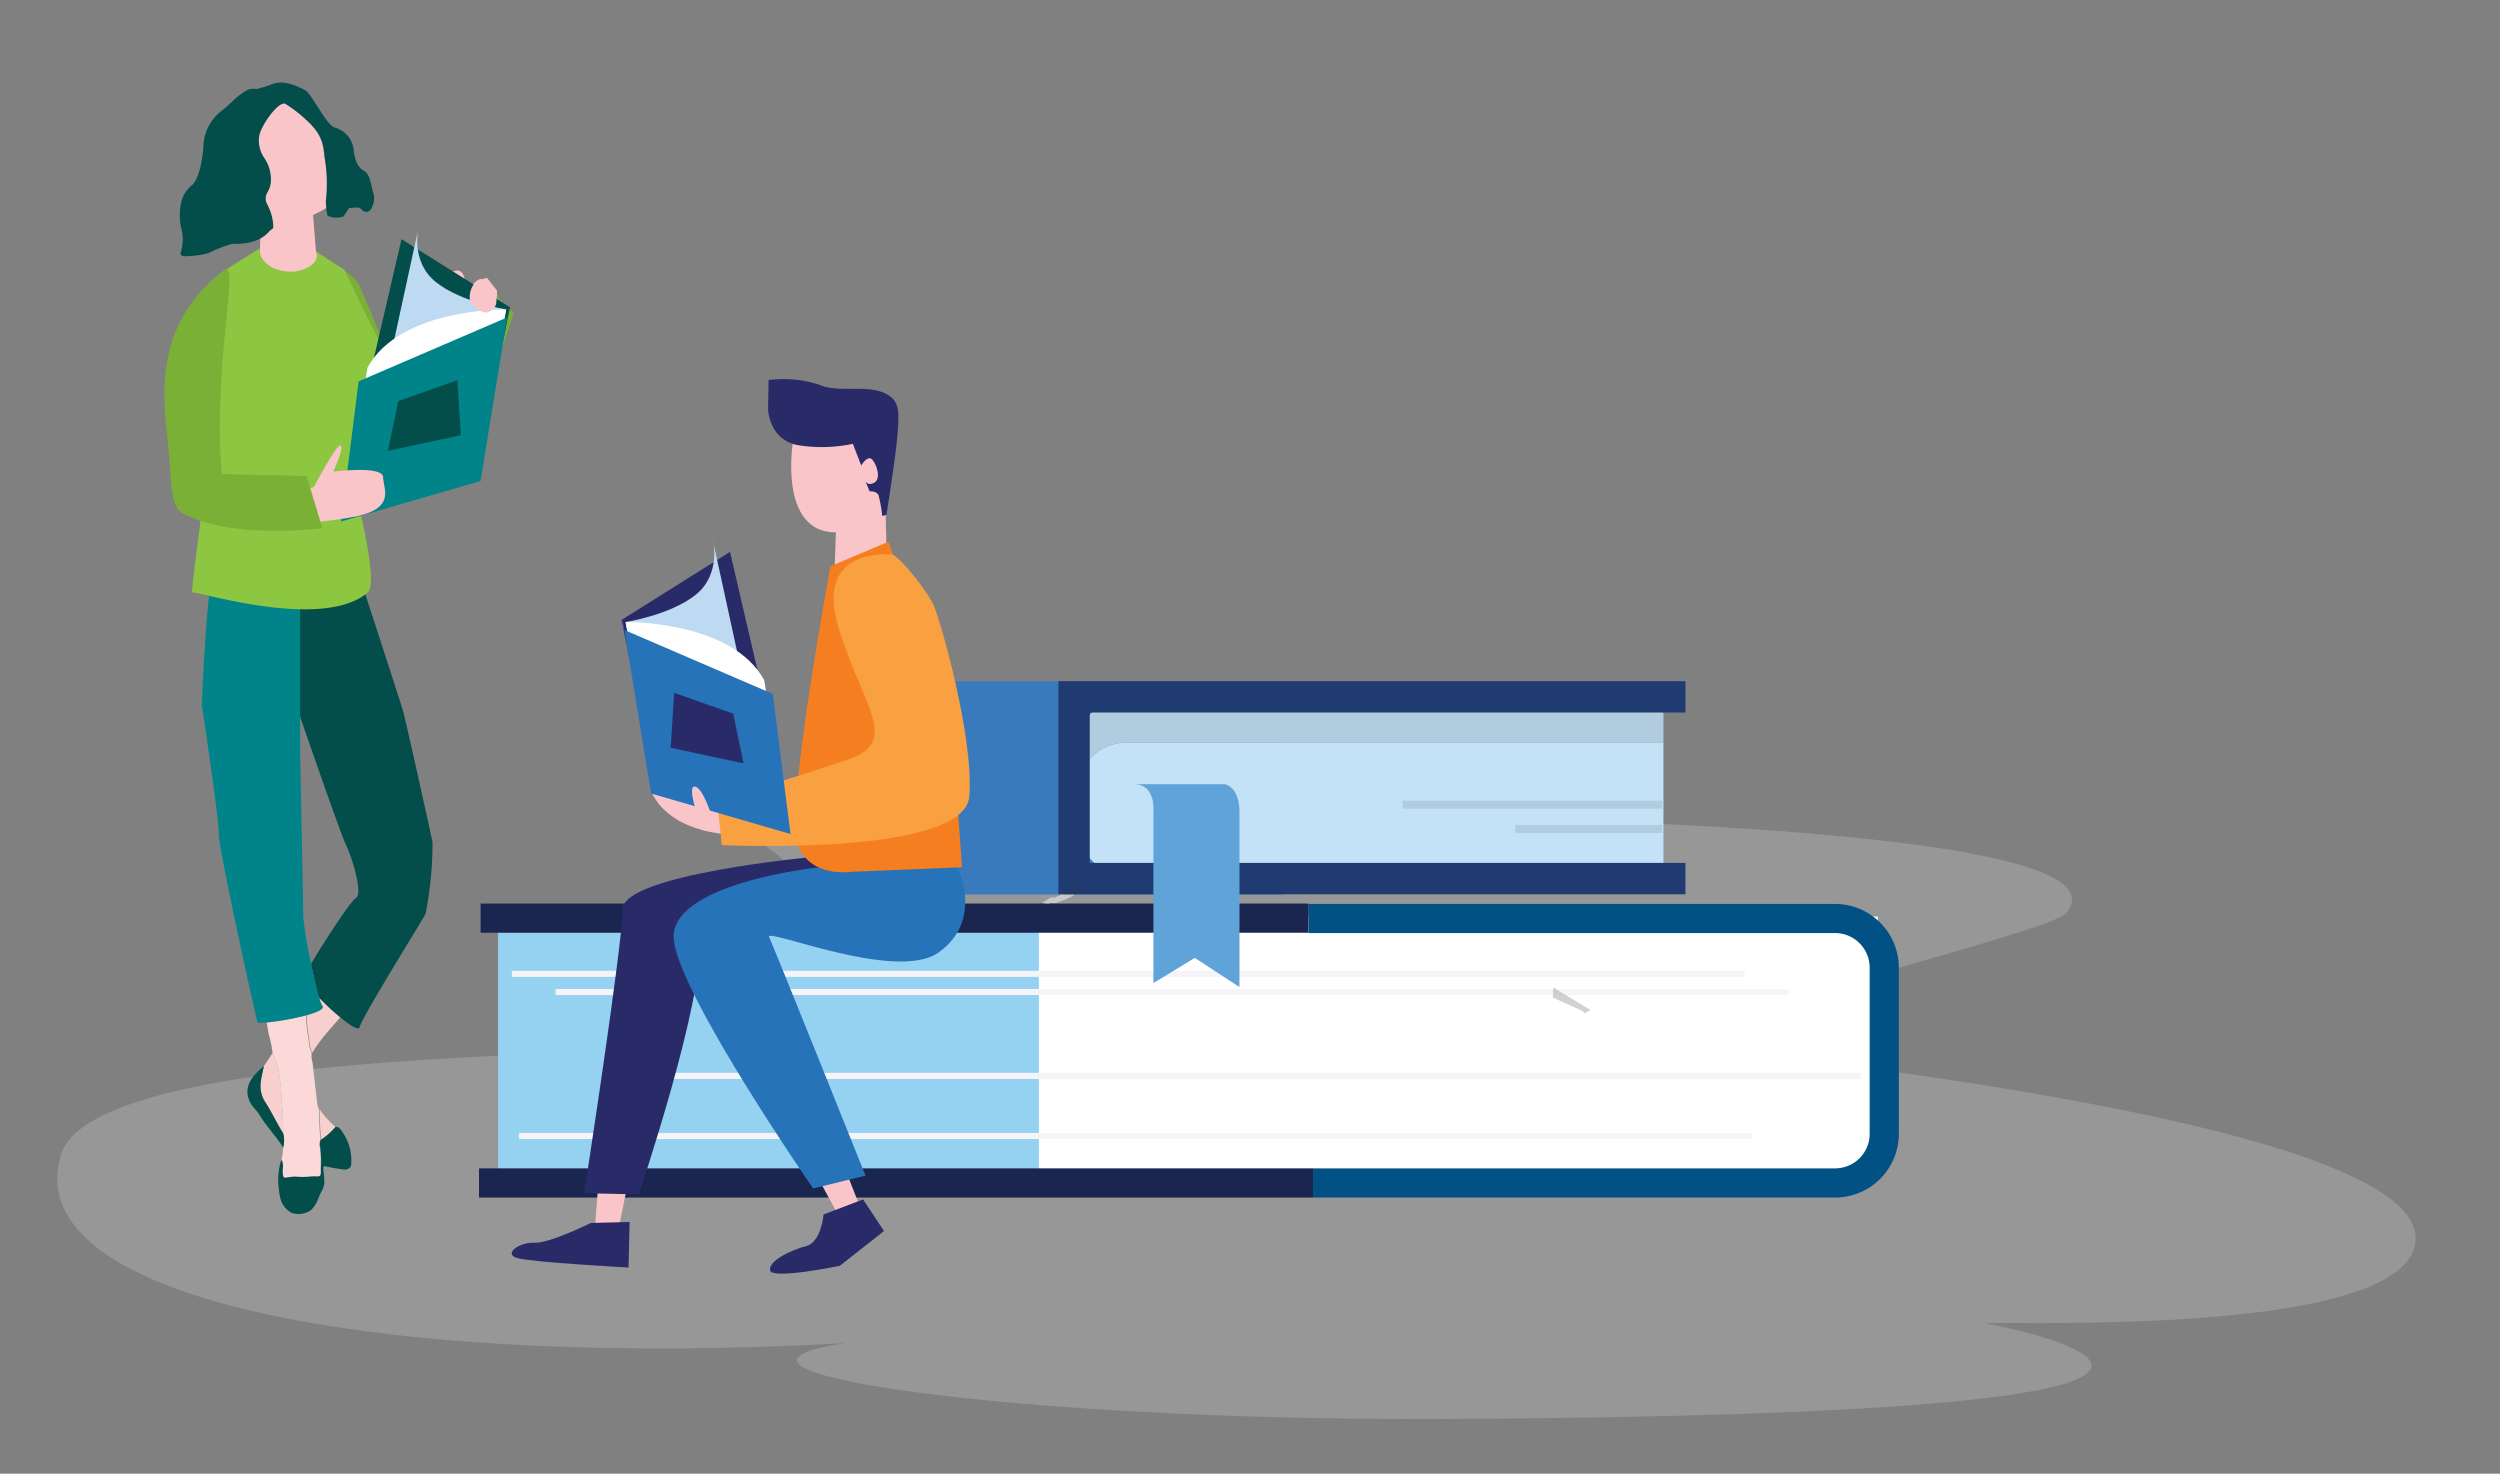 <svg id="Layer_1" data-name="Layer 1" xmlns="http://www.w3.org/2000/svg" viewBox="0 0 316.06 186.31">
  <rect x="0" y="0" width="316.06" height="186.31" fill="#808080" stroke="none"/>
  <defs>
    <style>
      .cls-1 {
        fill: #ccc;
        opacity: 0.3;
      }

      .cls-2 {
        fill: #ebe8e9;
      }

      .cls-3 {
        fill: #95d2f2;
      }

      .cls-4 {
        fill: #fff;
      }

      .cls-5 {
        fill: #1a2550;
      }

      .cls-6 {
        fill: #015184;
      }

      .cls-7 {
        fill: #f6f4f9;
      }

      .cls-8 {
        fill: #397abd;
      }

      .cls-9 {
        fill: #b0ccde;
      }

      .cls-10 {
        fill: #c3e2f7;
      }

      .cls-11 {
        fill: #1f3b71;
      }

      .cls-12 {
        fill: #60a3d9;
      }

      .cls-13 {
        fill: #d2d0d0;
      }

      .cls-14 {
        fill: #cdcbce;
      }

      .cls-15 {
        fill: #f9c5c9;
      }

      .cls-16 {
        fill: #292b68;
      }

      .cls-17 {
        fill: #2673b9;
      }

      .cls-18 {
        fill: #f57f20;
      }

      .cls-19 {
        fill: #f9a141;
      }

      .cls-20 {
        fill: #bddaf2;
      }

      .cls-21 {
        fill: #c9c7c7;
      }

      .cls-22 {
        fill: #1a2449;
      }

      .cls-23 {
        fill: #3b6fa4;
      }

      .cls-24 {
        fill: #223967;
      }

      .cls-25 {
        fill: #fbd9d9;
      }

      .cls-26 {
        fill: #f8cfcf;
      }

      .cls-27 {
        fill: #034e4a;
      }

      .cls-28 {
        fill: #008389;
      }

      .cls-29 {
        fill: #7bb037;
      }

      .cls-30 {
        fill: #8dc741;
      }
    </style>
  </defs>
  <g>
    <path class="cls-1" d="M181.72,179.39c-54.3.23-97.42-6.14-74.85-9.59C51.79,172.93,1.93,165.31,7.7,146c5.23-17.55,116.3-10.79,82.89-15.45C74.2,128.29,50.78,120,79.82,118.62c5.73-.26,31.67-3.71,15-12.83C89,102.59,276.12,99,261.1,115.54c-2.28,2.51-57,15.58-47.23,16.72,22.84,2.65,92.31,10.79,91.52,24.52-.61,10.57-38,10.53-50.39,10.48-3.1,0-4.63,0-3.64.14,5.81.91,51,11.48-69.64,12"/>
    <path class="cls-2" d="M162.06,106.06V98.19h2c-.57,2.53-1.24,5.18-2,7.86"/>
    <rect class="cls-3" x="62.97" y="115.87" width="106.07" height="33.08"/>
    <rect class="cls-4" x="131.34" y="115.87" width="106.07" height="33.08"/>
    <rect class="cls-5" x="60.56" y="147.71" width="105.46" height="3.69"/>
    <path class="cls-6" d="M232,151.4H166v-3.69h66a4.37,4.37,0,0,0,4.37-4.37v-21a4.38,4.38,0,0,0-4.37-4.38H165.43v-3.68H232a8.07,8.07,0,0,1,8.06,8.06v21A8.07,8.07,0,0,1,232,151.4"/>
    <rect class="cls-5" x="60.76" y="114.23" width="104.66" height="3.69"/>
    <rect class="cls-7" x="65.63" y="143.23" width="155.88" height="0.77"/>
    <rect class="cls-7" x="79.45" y="135.63" width="155.88" height="0.77"/>
    <rect class="cls-7" x="64.71" y="122.73" width="155.88" height="0.77"/>
    <rect class="cls-7" x="70.24" y="125.03" width="155.88" height="0.77"/>
    <rect class="cls-8" x="105.48" y="86.13" width="56.58" height="26.96"/>
    <path class="cls-9" d="M142.25,88.34H210.3V93.9H142.25a6,6,0,0,0-5.95,5.95V94.3a6,6,0,0,1,5.95-6"/>
    <path class="cls-10" d="M142.25,93.9H210.3v16.67H142.25a6,6,0,0,1-5.95-5.95V99.85a6,6,0,0,1,5.95-5.95"/>
    <rect class="cls-9" x="177.32" y="101.23" width="32.84" height="1.01"/>
    <rect class="cls-9" x="191.58" y="104.29" width="18.58" height="1.01"/>
    <polyline class="cls-11" points="133.81 113.06 213.08 113.06 213.08 109.09 137.77 109.09 137.77 90.08 213.08 90.08 213.08 86.12 133.81 86.12 133.81 113.06"/>
    <path class="cls-12" d="M143.36,99.14h11.49s1.85.31,1.85,3.49v22.16l-5.65-3.69-5.23,3.18V102.74s.41-3.6-2.46-3.6"/>
    <path class="cls-13" d="M196.71,125h-.33v-.22l.33.22m3.59,3.15a.51.51,0,0,0-.29-.37l-3.68-1.66c0-.12,0-.24,0-.35h1.59c1,.63,2.07,1.27,3.15,1.92l-.79.46"/>
    <path class="cls-14" d="M197.94,125.8h-1.59c0-.27,0-.53,0-.77h.33l1.23.77"/>
    <polyline class="cls-15" points="79.26 150.15 78.08 155.93 75.21 155.27 75.67 149.25 79.26 150.15"/>
    <polyline class="cls-15" points="106.54 147.02 108.7 152.5 105.92 153.52 103.04 148.22 106.54 147.02"/>
    <path class="cls-16" d="M79.6,154.49l-4.9.12s-5.22,2.59-7.13,2.5-4,1.41-2.18,1.94,14.07,1.2,14.07,1.2l.14-5.76"/>
    <path class="cls-16" d="M113.62,115.51s-25.95-4.08-25.21,3.27S80.76,151,80.76,151l-6.91-.15s4.87-31.51,4.87-35.91S103,108.31,103,108.31l10.58,7.2"/>
    <path class="cls-16" d="M109.12,151.63l-5,1.91s-.3,3.52-2.21,4-4.85,1.91-4.55,3.08,8.81-.59,8.81-.59l5.59-4.4-2.65-4"/>
    <path class="cls-17" d="M120.53,108.46s4.42,7.57-1.94,12c-5.38,3.71-21.9-3.25-21.36-2,1.17,2.64,12.19,30.17,12.19,30.17l-6.62,1.62S86.23,126.33,85.2,119s18.28-9.34,18.28-9.34l17-1.18"/>
    <path class="cls-15" d="M100.25,55.85s-1.91,11.46,5.43,11.46l-.29,7.94,6.76-2.94-.44-17.49-9-.29-2.5,1.32"/>
    <path class="cls-18" d="M112.3,68.49,105,71.58s-5.62,30.16-4.26,34.82,6.76,3.82,6.76,3.82l14.11-.58-1.18-17-8.08-24.1"/>
    <path class="cls-15" d="M91.43,101.85h-1a9,9,0,0,1-1-.09,11.85,11.85,0,0,1-2-.44,7.8,7.8,0,0,1-1.76-.87,5.77,5.77,0,0,1-1.35-1.35L84.25,99a1.11,1.11,0,0,0-1.55-.23,1.12,1.12,0,0,0-.33,1.4A8.15,8.15,0,0,0,84,102.41,10.26,10.26,0,0,0,86.29,104a15.57,15.57,0,0,0,2.48.94c.43.12.85.21,1.29.29.21,0,.43.08.65.11s.43.06.72.08h.11a1.77,1.77,0,1,0,.21-3.54,1.69,1.69,0,0,0-.32,0"/>
    <path class="cls-19" d="M112.89,70.11s-10-1.18-6.91,9.11,8.08,14.55,1,16.9-16.31,5.14-16.31,5.14l.58,5.58s30.72,1.47,31.3-6.17S118.76,78,118,76.42s-3.67-5.43-5.14-6.31"/>
    <path class="cls-16" d="M97.1,51.78s.15,4.1,4.18,4.56a18.89,18.89,0,0,0,6.54-.23l1.06,2.74s.84-1.45,1.44-.69,1.07,2.44.16,2.89-1.14-.38-1.14-.38l.6,1.45s.92-.08,1.14.53a18.56,18.56,0,0,1,.46,2.58l.53-.15s1.14-7.14,1.37-9.88.32-4.18-.91-5.09c-2.36-1.75-6.23-.31-8.9-1.45a14.45,14.45,0,0,0-6.46-.61l-.07,3.73"/>
    <polyline class="cls-16" points="78.58 78.37 92.29 69.77 97.27 91.19 82.89 99.58 78.58 78.37"/>
    <path class="cls-20" d="M90.13,68.25s1.08,4.33-2.16,6.93-8.88,3.46-8.88,3.46l4.17,20.8s12.5-1.11,11.85-8.25l-5-22.94"/>
    <path class="cls-4" d="M79.09,78.64S92.51,78.42,96.62,86L99,101.36s-14-3.18-16.18-2.07L79.09,78.64"/>
    <polyline class="cls-17" points="78.72 78.3 78.83 79.6 97.7 87.73 99.94 105.44 82.31 100.32 78.72 78.3"/>
    <path class="cls-15" d="M89.84,102.8s-1-3.22-2-3.36.44,4,.44,4l1.61-.66"/>
    <polyline class="cls-16" points="85.23 87.59 92.69 90.22 94.01 96.51 84.79 94.54 85.23 87.59"/>
    <path class="cls-21" d="M132.61,114.23h-1c.5-.29.9-.56,1.21-.77a1.78,1.78,0,0,0,.31,0,.75.75,0,0,0,.4-.08l.66-.3h1.72c-.26.16-.49.3-.66.38-.41.2-1.1.47-1.75.7-.23,0-.53,0-.88,0"/>
    <path class="cls-22" d="M131.37,114.36l.23-.13h1c-.36,0-.77.07-1.24.13"/>
    <path class="cls-23" d="M135.9,113.1h-1.72l.07,0H136l0,0"/>
    <path class="cls-24" d="M136,113.06h-1.7c.19-.09.33-.18.33-.23v0l.05,0,1.24-.73.8.46-.71.49"/>
    <path class="cls-25" d="M38.72,128.37a33.18,33.18,0,0,1-5,.91c.09.53.18,1.06.28,1.59a14.24,14.24,0,0,1,.46,2.23,10.6,10.6,0,0,1,.81,2.58,30.7,30.7,0,0,1,.34,3.46c.11,1.37.2,2.75.18,4.13a3.63,3.63,0,0,1,0,1.85,7.72,7.72,0,0,1-.2,1.51,2.57,2.57,0,0,1,.1,1.23v.29c.05,1.15.27.57,1.68.6a12.06,12.06,0,0,0,1.7,0c1-.12,1.34.15,1.45-.34a5,5,0,0,0,0-.62,16.61,16.61,0,0,0-.07-2.73,1.34,1.34,0,0,1,.07-1,35.34,35.34,0,0,1-.21-3.85h0a2.63,2.63,0,0,1-.19-.58c-.2-1.75-.41-3.51-.6-5.27a3.12,3.12,0,0,1-.12-1.29,3.9,3.9,0,0,1-.38-1.64,24.61,24.61,0,0,1-.35-3.08"/>
    <path class="cls-25" d="M37.9,95.1c0,.05,0,.21,0,.44v0c0-.14,0-.28,0-.42"/>
    <path class="cls-26" d="M40.34,126.12a5.75,5.75,0,0,0,.41,1.08c.25.38-.7.8-2,1.17a24.61,24.61,0,0,0,.35,3.08,3.9,3.9,0,0,0,.38,1.64,20.44,20.44,0,0,1,1.69-2.34c.61-.72,1.24-1.43,1.85-2.15a32.22,32.22,0,0,1-2.65-2.48"/>
    <path class="cls-26" d="M45.18,113.27a2.65,2.65,0,0,1-.17.22.47.47,0,0,0,.17-.22"/>
    <path class="cls-27" d="M40.57,144.08h0a1.34,1.34,0,0,0-.07,1,16.61,16.61,0,0,1,.07,2.73,3.91,3.91,0,0,1,0,.62c-.11.49-.44.22-1.45.34a12.06,12.06,0,0,1-1.7,0c-1.41,0-1.63.55-1.68-.6v-.29a2.57,2.57,0,0,0-.1-1.23.79.79,0,0,0-.21.44,8.38,8.38,0,0,0-.21,2.91c.15,1.5.3,2.55,1.65,3.34A2.77,2.77,0,0,0,39.3,153c.87-.86.82-1.44,1.42-2.51A2.21,2.21,0,0,0,41,149.3c0-.49-.08-1-.12-1.46s.07-.43.43-.35c.67.15,1.36.25,2,.35s1.07-.18,1.09-.64a6.22,6.22,0,0,0-1.38-4.44.65.65,0,0,0-.65-.3,8.6,8.6,0,0,1-1.84,1.62"/>
    <path class="cls-26" d="M33.56,139.38c.82,1.25,1.42,2.63,2.24,3.89,0-1.38-.07-2.76-.18-4.13a30.7,30.7,0,0,0-.34-3.46,10.6,10.6,0,0,0-.81-2.58c-.37.57-.74,1.14-1.12,1.71-.13.66-.3,1.31-.38,2a3.77,3.77,0,0,0,.59,2.59"/>
    <path class="cls-27" d="M35.8,143.27c-.82-1.26-1.42-2.64-2.24-3.89a3.77,3.77,0,0,1-.59-2.59c.08-.67.25-1.32.38-2-1.57,1.34-2.54,2.58-1.84,4.33.3.76.87,1.13,1.29,1.82.83,1.4,2.16,2.76,3,4.16a3.63,3.63,0,0,0,0-1.85"/>
    <path class="cls-26" d="M40.57,144.08h0a8.6,8.6,0,0,0,1.84-1.62,10.11,10.11,0,0,1-2-2.23h0a35.34,35.34,0,0,0,.21,3.85"/>
    <path class="cls-27" d="M54.67,106.42c-.19-1-3.43-15.58-3.72-16.56s-5.2-16.07-5.2-16.07l-9.09,1.78c.72.11,1.25.17,1.25.17s0,9.06,0,14.79c1.46,4.21,5.24,15.08,5.79,16.19.64,1.26,2,5.44,1.49,6.55a.47.47,0,0,1-.17.22c-.72.46-4.09,5.63-5.7,8.39.34,1.63.72,3.21,1,4.24A32.22,32.22,0,0,0,43,128.6c1.28,1.07,2.36,1.73,2.47,1.25.29-1.28,7.94-13.53,8.33-14.31a46.32,46.32,0,0,0,.88-9.12"/>
    <path class="cls-28" d="M40.75,127.2a5.75,5.75,0,0,1-.41-1.08c-.31-1-.69-2.61-1-4.24a49.75,49.75,0,0,1-1-5.95c0-1.36-.33-17.48-.39-20.39,0-.23,0-.39,0-.44V90.53c0-5.73,0-14.79,0-14.79s-.53-.06-1.25-.17-1.76-.26-2.57-.41c-1.57-.3-7.45-1-7.45-1-.49.29-1.18,14.89-1.18,14.89s2.26,14.9,2.16,16.37,4.71,23.43,4.9,23.82c0,.09.51.09,1.21,0a33.18,33.18,0,0,0,5-.91c1.33-.37,2.28-.79,2-1.17"/>
    <path class="cls-15" d="M56.66,43.28a33.18,33.18,0,0,0,.84-3.82,39.25,39.25,0,0,0-.48-5s1.7-1.1,1.74,1.32l.16,1.15s1.55-2,2-1.6,3,1.11,1.46,3.75A60.31,60.31,0,0,1,58.22,45l-1.56-1.68"/>
    <path class="cls-29" d="M62.48,37.12l2.45,2.5S56.38,67.28,50,60.22c-.26-.3-5.49-9.32-5.49-9.32L42.83,34a4.37,4.37,0,0,1,2.88,2.73c2.12,4.91,5.51,13.11,6.46,17.41,0,0,9.3-17.22,10.31-17"/>
    <path class="cls-15" d="M38.17,13.52c.73.93,5,7.13,4.79,9.31s-.28,2.91-3.38,4.35l.36,4.53L43.27,37l2,7.87L35.4,45s-2.65-8.87-2.65-10,.28-7.86.28-7.86l-4.4-9.54,4.85-6,1.4.74,3.29,1.22"/>
    <path class="cls-30" d="M38.22,34.1c-2,.74-5.47-.24-5.39-2.68,0,0-4,2.44-4.18,2.66a31.15,31.15,0,0,0-2,16.14c.79,5.24-1,13.47-1,13.47S24.09,75.21,24.3,74.9s16.45,4.95,22.19,0C48,73.62,44.7,61.09,44.74,61.71c.22,4.18-.08-4.59,1.17-6.56s3-10.36,1.65-12.84-4-8.18-4-8.18L39.9,31.75s.91,1.42-1.68,2.35"/>
    <polyline class="cls-27" points="64.48 38.85 50.76 30.24 45.78 51.68 60.17 60.08 64.48 38.85"/>
    <path class="cls-20" d="M52.92,28.72s-1.08,4.33,2.17,6.93S64,39.12,64,39.12L59.8,59.93s-12.51-1.1-11.86-8.25l5-23"/>
    <path class="cls-4" d="M64,39.12s-13.43-.22-17.54,7.36L44.05,61.86s14.05-3.19,16.19-2.08L64,39.12"/>
    <polyline class="cls-28" points="64.34 38.78 64.23 40.08 45.34 48.21 43.11 65.93 60.75 60.81 64.34 38.78"/>
    <polyline class="cls-27" points="57.82 48.07 50.36 50.71 49.04 57 58.26 55.02 57.82 48.07"/>
    <path class="cls-15" d="M39.69,61.55s2.87-5.47,3.37-5.23-.93,3.3-.93,3.3,6.31-.81,6.31.72,1.87,4.18-4.52,5.15-7.46.72-7.46.72l.07-3.54,3.16-1.12"/>
    <path class="cls-29" d="M28.37,34.12c2-1.54-1.52,12.7-.32,25.81l10.71.25,2,6.6s-11.83,1.52-17.83-2c-1.53-.91-1.19-4.55-1.89-10.65-.79-6.83-.18-14.28,7.32-20"/>
    <path class="cls-15" d="M59.38,37.75c0,.59,1.47,2.06,2.35,1.7a1.5,1.5,0,0,0,1-1.05l.12-1.64-1.29-1.64-1.23.35a2.76,2.76,0,0,0-.94,2.28"/>
    <path class="cls-27" d="M45,26.25c-.5-.09-.32.16-.84,0,0,0-.67,1.05-.75,1.12a2.67,2.67,0,0,1-2-.09,8.48,8.48,0,0,1-.21-1.94A19.25,19.25,0,0,0,41,19.72c0-.32-.07-.64-.11-.95A5.21,5.21,0,0,0,39.53,16a2.57,2.57,0,0,0-.35-.39,17.72,17.72,0,0,0-3.07-2.46c-.82-.54-3.2,2.81-3.35,4.11A3.83,3.83,0,0,0,33.44,20a4.9,4.9,0,0,1,.81,2.91,3,3,0,0,1-.44,1.41,1.51,1.51,0,0,0-.05,1.47,6.74,6.74,0,0,1,.61,1.56,6.26,6.26,0,0,1,.18,1.29c0,.39-.28.33-.5.6-1.4,1.69-4,1.6-4.67,1.59a14.59,14.59,0,0,0-3,1.17,12.42,12.42,0,0,1-3,.39c-.46,0-.66-.19-.49-.62a5.54,5.54,0,0,0,0-3A7.49,7.49,0,0,1,23,25.23a3.88,3.88,0,0,1,1.24-1.79c1.05-.87,1.45-3.9,1.5-5.33a5.91,5.91,0,0,1,2.15-4C29.34,13,29.49,12.5,31,11.54a1.88,1.88,0,0,1,1.43-.28,16.75,16.75,0,0,0,1.79-.55c1.44-.66,3,0,4.31.66.86.42,2.68,4.39,3.77,4.75A3.25,3.25,0,0,1,44.71,19a5.8,5.8,0,0,0,.3,1.31,2.21,2.21,0,0,0,1,1.28c.86.48.91,2.06,1.22,2.92.23.62-.11,2.12-.75,2.25-.83.16-.69-.72-1.5-.47"/>
  </g>
</svg>
